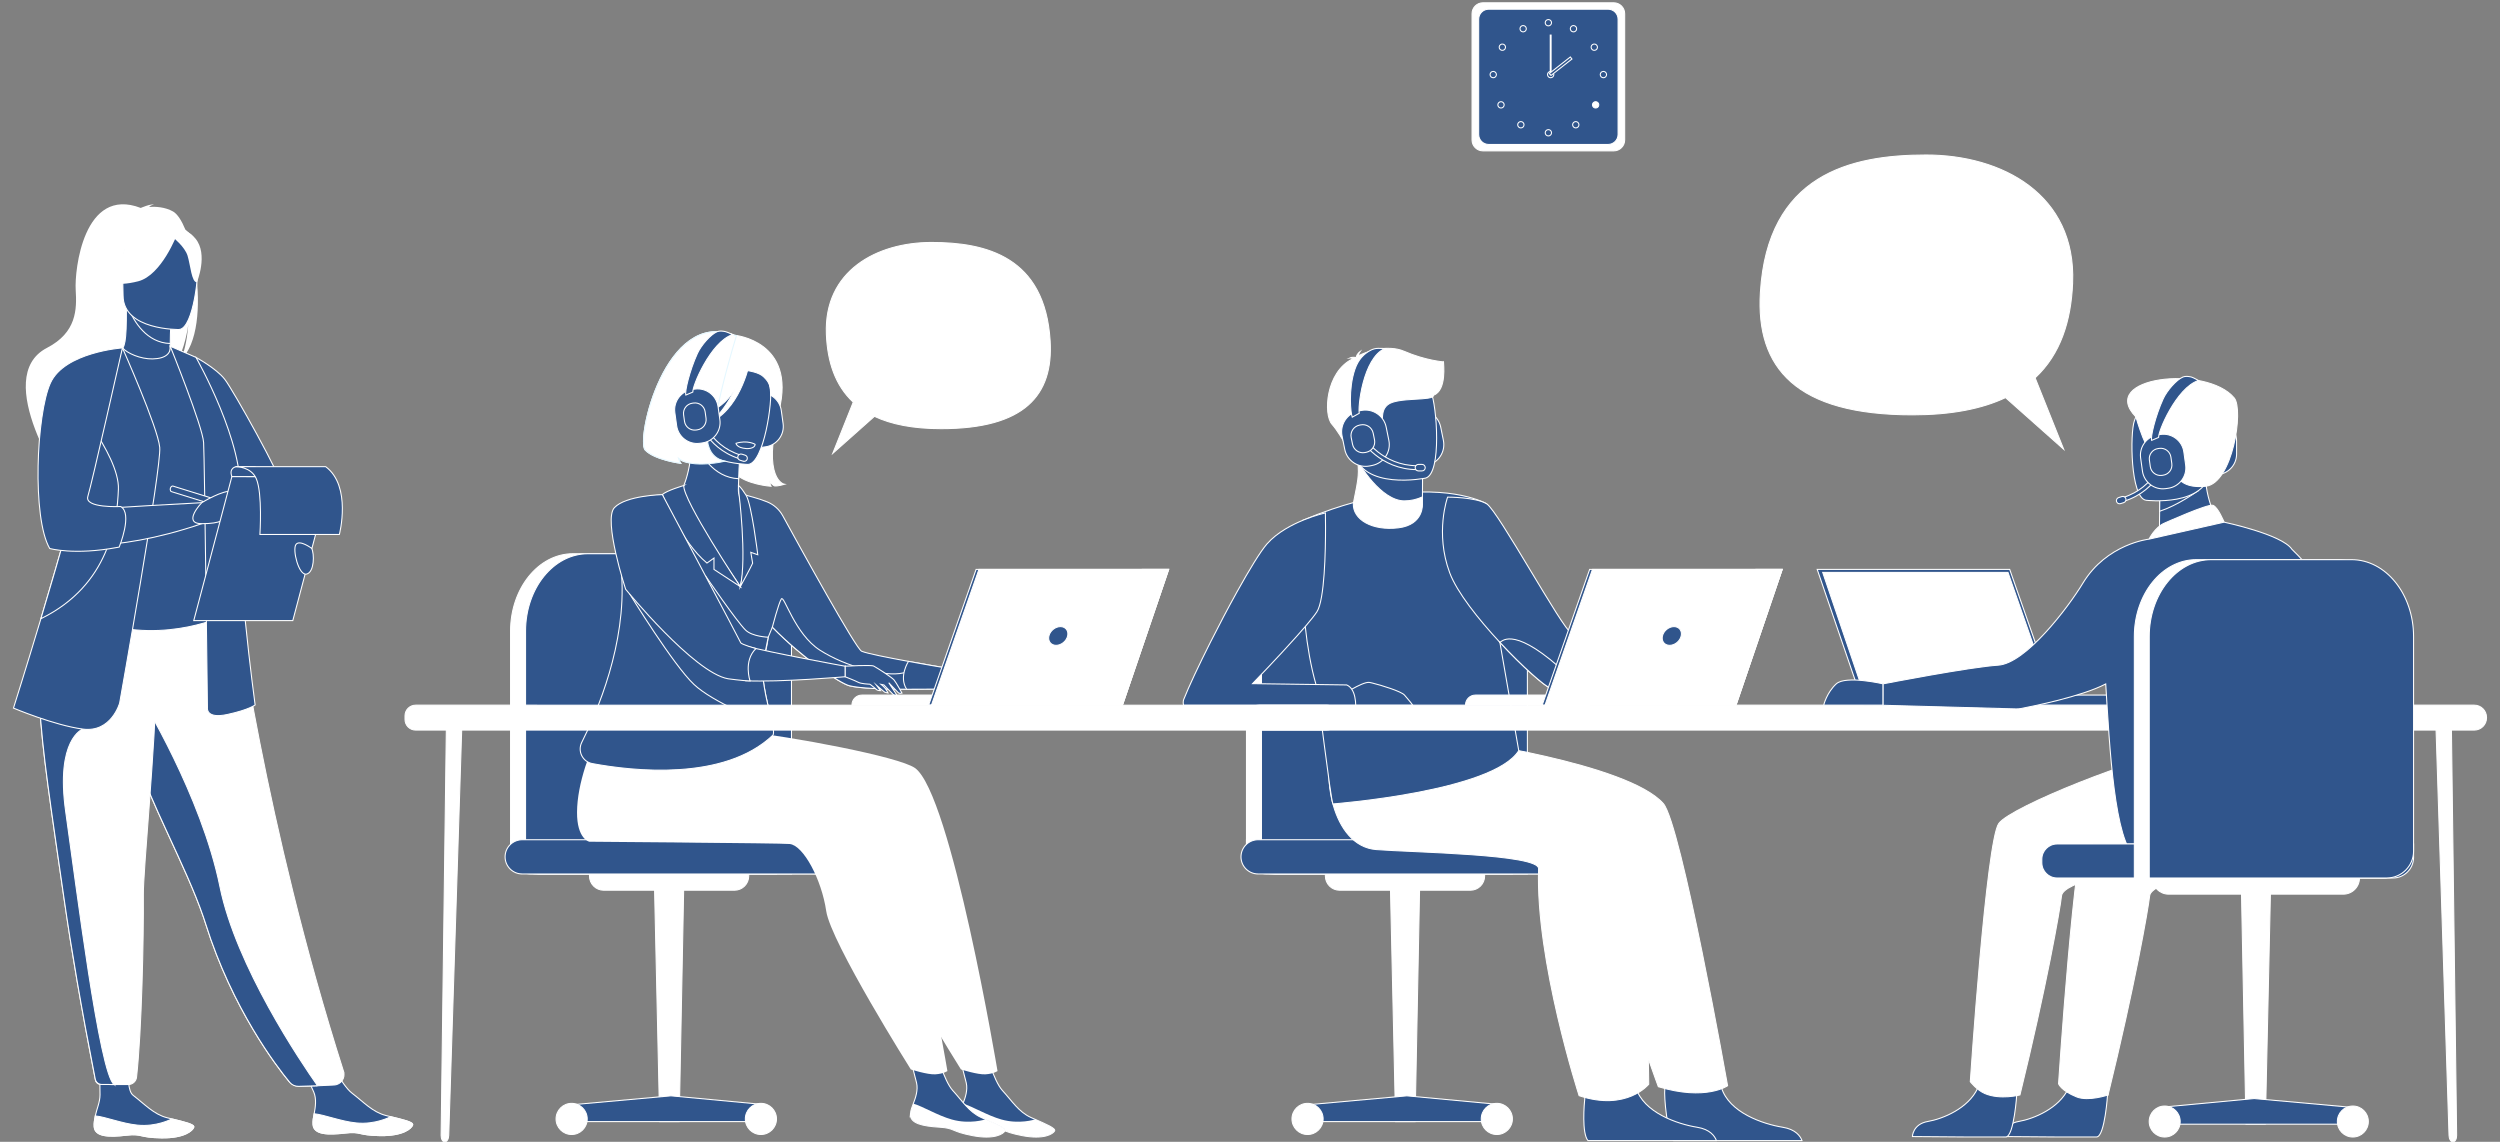 <?xml version="1.0" encoding="UTF-8"?>
<svg id="_ëîé_1" data-name="‘ëîé_1" xmlns="http://www.w3.org/2000/svg" viewBox="0 0 2364.1 1079.72">
  <rect x="0" y="0" width="2364.1" height="1079.72" fill="#808080" stroke="none"/>
  <defs>
    <style>
      .cls-1, .cls-2, .cls-3 {
        fill: #fff;
      }

      .cls-1, .cls-4 {
        stroke: #fff;
      }

      .cls-1, .cls-4, .cls-3 {
        stroke-miterlimit: 10;
      }

      .cls-4 {
        fill: #30558c;
      }

      .cls-3 {
        stroke: #e4f7ff;
      }
    </style>
  </defs>
  <g>
    <path class="cls-4" d="M1483.65,826.46h-285.32c-10.84,0-19.62-8.79-19.62-19.62v-12.76h304.94v32.38Z"/>
    <g>
      <polygon class="cls-1" points="1338.14 1060.65 1319.74 1060.65 1314.57 826.46 1342.69 826.46 1338.14 1060.65"/>
      <polygon class="cls-4" points="1418.12 1060.65 1239.14 1060.65 1239.14 1044.49 1330.36 1036.26 1418.12 1044.49 1418.12 1060.65"/>
      <path class="cls-1" d="M1221.75,1058.11c0-8.13,6.59-14.72,14.72-14.72s14.72,6.59,14.72,14.72-6.59,14.72-14.72,14.72-14.72-6.59-14.72-14.72Z"/>
      <path class="cls-1" d="M1400.74,1058.11c0-8.13,6.59-14.72,14.72-14.72s14.72,6.59,14.72,14.72-6.59,14.72-14.72,14.72-14.72-6.59-14.72-14.72Z"/>
      <path class="cls-1" d="M1390.49,841.83h-123.72c-7.42,0-13.44-6.02-13.44-13.44v-1.93h150.59v1.93c0,7.42-6.02,13.44-13.44,13.44Z"/>
    </g>
    <path class="cls-1" d="M1204.26,826.46c-14.11,0-25.55-11.44-25.55-25.55v-204.11c0-40.41,26.42-73.17,59.01-73.17h133.45c32.59,0,59.01,32.76,59.01,73.17v229.66h-225.92Z"/>
    <path class="cls-4" d="M1206.9,826.46c-7.74,0-14.01-6.27-14.01-14.01v-215.65c0-40.41,26.42-73.17,59.01-73.17h133.45c32.59,0,59.01,32.76,59.01,73.17v229.66h-237.46Z"/>
    <path class="cls-4" d="M1516.16,826.46h-326.44c-8.94,0-16.19-7.25-16.19-16.19h0c0-8.94,7.25-16.19,16.19-16.19h326.44c8.94,0,16.19,7.25,16.19,16.19h0c0,8.94-7.25,16.19-16.19,16.19Z"/>
  </g>
  <g>
    <path class="cls-1" d="M1402.36,2.64h123.68c5.7,0,10.32,4.63,10.32,10.32v119.38c0,5.7-4.63,10.32-10.32,10.32h-123.69c-5.7,0-10.32-4.63-10.32-10.32V12.96c0-5.7,4.63-10.32,10.32-10.32Z"/>
    <path class="cls-4" d="M1407.72,8.7h112.97c5.2,0,9.43,4.22,9.43,9.43v109.04c0,5.2-4.23,9.43-9.43,9.43h-112.97c-5.2,0-9.43-4.22-9.43-9.43V18.13c0-5.2,4.23-9.43,9.43-9.43Z"/>
    <g>
      <g>
        <path class="cls-4" d="M1461.21,21.48c0-1.65,1.34-2.99,2.99-2.99s2.99,1.34,2.99,2.99-1.34,2.99-2.99,2.99-2.99-1.34-2.99-2.99Z"/>
        <path class="cls-4" d="M1485.33,25.71c.8-1.44,2.62-1.96,4.07-1.16,1.44.8,1.96,2.62,1.16,4.07-.8,1.44-2.62,1.96-4.07,1.16-1.44-.8-1.96-2.62-1.16-4.07Z"/>
        <path class="cls-4" d="M1506,42.13c1.39-.9,3.24-.5,4.13.89.9,1.39.5,3.24-.89,4.13-1.39.9-3.24.5-4.13-.89-.9-1.39-.5-3.24.89-4.13Z"/>
        <path class="cls-4" d="M1516.24,67.54c1.65,0,2.99,1.34,2.99,2.99s-1.34,2.99-2.99,2.99-2.99-1.34-2.99-2.99,1.34-2.99,2.99-2.99Z"/>
        <path class="cls-1" d="M1511.01,97.04c1.17,1.17,1.17,3.06,0,4.23-1.17,1.17-3.06,1.17-4.23,0-1.17-1.17-1.17-3.06,0-4.23s3.06-1.17,4.23,0Z"/>
        <path class="cls-4" d="M1492.24,115.86c1.17,1.17,1.17,3.06,0,4.23-1.17,1.17-3.06,1.17-4.23,0-1.17-1.17-1.17-3.06,0-4.23,1.17-1.17,3.06-1.17,4.23,0Z"/>
        <path class="cls-4" d="M1461.21,125.56c0-1.65,1.34-2.99,2.99-2.99s2.99,1.34,2.99,2.99-1.34,2.99-2.99,2.99-2.99-1.34-2.99-2.99Z"/>
      </g>
      <g>
        <path class="cls-4" d="M1442.97,25.71c-.8-1.44-2.62-1.96-4.07-1.16-1.44.8-1.96,2.62-1.16,4.07.8,1.44,2.62,1.96,4.07,1.16,1.44-.8,1.96-2.62,1.16-4.07Z"/>
        <path class="cls-4" d="M1422.3,42.13c-1.39-.9-3.24-.5-4.13.89-.9,1.39-.5,3.24.89,4.13,1.39.9,3.24.5,4.13-.89.9-1.39.5-3.24-.89-4.13Z"/>
        <path class="cls-4" d="M1412.06,67.54c-1.65,0-2.99,1.34-2.99,2.99s1.34,2.99,2.99,2.99,2.99-1.34,2.99-2.99-1.34-2.99-2.99-2.99Z"/>
        <path class="cls-4" d="M1417.29,97.04c-1.17,1.17-1.17,3.06,0,4.23,1.17,1.17,3.06,1.17,4.23,0,1.17-1.17,1.17-3.06,0-4.23-1.17-1.17-3.06-1.17-4.23,0Z"/>
        <path class="cls-4" d="M1436.06,115.86c-1.17,1.17-1.17,3.06,0,4.23,1.17,1.17,3.06,1.17,4.23,0s1.17-3.06,0-4.23c-1.17-1.17-3.06-1.17-4.23,0Z"/>
      </g>
    </g>
    <g>
      <path class="cls-4" d="M1463.39,70.53c0-1.65,1.34-2.99,2.99-2.99s2.99,1.34,2.99,2.99-1.34,2.99-2.99,2.99-2.99-1.34-2.99-2.99Z"/>
      <rect class="cls-4" x="1465.97" y="33.18" width=".82" height="37.35"/>
      <rect class="cls-4" x="1463.32" y="61.48" width="25.17" height="2.45" transform="translate(276.15 924.58) rotate(-38.13)"/>
    </g>
  </g>
  <g>
    <path class="cls-4" d="M1704.06,1078.62h-121.53c-5.84-7.13-9.12-40.68-8.24-49.28.18-1.73,2.36-9.78,2.36-9.78,0,0,44.88-18.93,50.58,6.49.17.8.38,1.58.62,2.35,7.18,23.77,39.4,34.58,58,37.59,12.09,1.96,16.56,8.25,18.22,12.63Z"/>
    <path class="cls-1" d="M1372.73,699.27c4.39,0,166.38,22.65,200.08,60.53,16.84,18.92,60.87,266.92,60.87,266.92,0,0-20.47,14.53-65.47.91,0,0-59.39-160.46-56.95-205.82.67-12.54-144-17.79-169.61-23.81-25.61-6.02-57.39-20.78-43.6-45.42,13.79-24.64,74.67-53.32,74.67-53.32Z"/>
    <path class="cls-4" d="M1623.15,1078.62h-121.53c-5.84-7.13-3.69-33.45-2.81-42.05.18-1.73.31-2.74.31-2.74,0,0,41.5-33.19,47.2-7.78.17.8.38,1.58.61,2.35,7.18,23.77,39.4,34.58,58,37.59,12.09,1.96,16.56,8.25,18.22,12.63Z"/>
    <path class="cls-1" d="M1308.2,712.37c4.39,0,197.85,9.61,231.56,51.34,16.84,20.84,19.34,261.58,19.34,261.58,0,0-20.83,25.83-65.83,10.83,0,0-41.35-127.72-38.31-214.7.48-13.82-120.42-15.41-153.63-18.05-42.12-3.35-52.76-74.04-38.97-101.18,13.79-27.14,45.84,10.18,45.84,10.18Z"/>
    <g>
      <path class="cls-4" d="M1349.26,440.13l-2.43.49c-10.8,2.18-21.43-4.87-23.62-15.68l-2.56-12.68c-2.18-10.81,4.87-21.43,15.68-23.62l2.43-.49c10.81-2.18,21.43,4.87,23.62,15.68l2.56,12.68c2.18,10.81-4.87,21.43-15.68,23.62Z"/>
      <path class="cls-4" d="M1436.21,709.84c-24.26,38.74-175.73,50.41-175.73,50.41-2.55-6.19-14.07-106.05-16.03-112.94-4.93-17.23-8.12-36.23-10.15-54.83-.03-.24-.05-.48-.08-.72-3.49-32.27-3.51-63.3-3.03-81.95.27-10.79.7-17.43.72-17.76h0c.37-.17.74-.31,1.11-.46,9.17-3.85,17.96-7.16,26.38-10.03.04,0,.07-.02.07-.02,7.08-2.42,13.9-4.5,20.46-6.3,11.53-3.17,22.26-5.44,32.18-7.02,11.7-1.85,22.28-2.73,31.77-2.93.43-.02.85-.02,1.27-.03,2.5-.04,4.93-.04,7.27.02,23.66.51,39.4,5.21,47.36,8.35,1.11.44,2.06.85,2.85,1.21.11.04.21.09.31.13.9.4,1.6.74,2.08.99.06.03.13.06.19.1.24.12.46.25.68.38l12.46,130.98,17.84,102.39Z"/>
      <path class="cls-4" d="M1596.26,638.7c-17.32,8.04-120.31,14.79-130.21,11.94-5.07-1.47-26.31-20.17-47.67-43.18h-.02c-20.22-21.78-40.6-47.39-47.47-65.83-14.14-37.88-1.98-71.52-1.98-71.52,0,0,26.28-.11,36.99,6.36,10.72,6.49,71.97,119.3,80.16,122.27,8.19,2.99,105.22,8.54,116.33,13.81,0,0,11.17,18.1-6.13,26.14Z"/>
      <path class="cls-1" d="M1345.13,469.86l-.03,6.38s1.77,19.94-22.79,22.89c-24.56,2.96-43.18-7.71-42.54-23.1,2.19-11.92,4.61-20.11,4.76-29.97.06-3.66-.2-7.55-.89-11.94l47.59-1.02,14.02,2.27-.13,34.5Z"/>
      <path class="cls-4" d="M1345.26,435.36l-.13,34.5c-5.05,2.36-10.75,3.8-17.15,3.81-21.87.03-43.65-35.17-44.33-39.56l61.61,1.25Z"/>
      <path class="cls-4" d="M1348.06,452.12s-60.94,12.41-68.08-25.66c-7.14-38.07-19.82-62.1,18.79-71.63,38.6-9.53,48.91,3.57,54.38,15.7,5.47,12.13,10.57,77.39-5.09,81.59Z"/>
      <path class="cls-1" d="M1364.96,342.22s-17-1.28-37.06-9.97c-16.28-7.05-36.8.77-43.46,4.29.18-1.07.6-2.54,1.62-4.01,0,0-2.99,2.13-3.42,5.09-.31.23-.45.38-.37.44,0,0-3.39-.62-5.57.37,0,0,1.53-.22,2.07.76.06.1.14.19.25.27-25.37,12.3-27.65,52.42-19.46,61.69,9.84,11.15,21.67,36.28,21.67,36.28,0,0,4.29-5.95,2.49-15.77-1.8-9.83,6.69-9.84,17.4-14.32s1.76-16.98,11.13-24.59c9.37-7.61,43.77-3.19,43.32-9,12.76-4.67,9.41-30.23,9.41-31.54Z"/>
      <path class="cls-4" d="M1269.27,667.01c-.5-2.94.05-6.64,2.35-11.25,0,0,2.85-1.85,6.64-4,5.64-3.18,13.36-7.04,16.86-6.42.63.11,1.47.3,2.48.54,8.29,1.99,27.63,7.94,30.55,11.43,2.41,2.87,5.69,6.52,7.94,9.7h-66.81Z"/>
      <path class="cls-4" d="M1282.05,667.01h-162.84c-.44-2.09-.45-4.02.12-5.48,4.86-12.27,14.34-32.47,25.26-54.14,8.03-15.94,16.83-32.69,25.14-47.66,11.54-20.79,22.11-38.18,28.32-45.31,4.89-5.61,11.08-10.32,17.52-14.2,5.47-3.3,11.13-6,16.34-8.16h0c.37-.17.74-.31,1.11-.46,11.34-4.6,20.33-6.61,20.33-6.61,0,0,.12,5.15.13,13.06.04,22.95-.85,69.21-8.17,80.49-2.04,3.15-5.84,7.9-10.6,13.47-.14.16-.27.31-.41.47-2.57,3.02-5.42,6.26-8.42,9.6-17,19.04-38.52,41.4-41.15,44.12-.18.18-.27.28-.27.28h.31l45.66.64,14.01.19,29.04.4c2.01.86,3.57,2.29,4.76,4.05,2.81,4.11,3.67,10.09,3.8,15.25Z"/>
      <path class="cls-4" d="M1596.26,638.7c-17.32,8.04-120.31,14.79-130.21,11.94-5.07-1.47-26.31-20.17-47.67-43.18,1.05.14,10.82-16.14,55.37,22.82,0,0,11.67,5.19,43.41,2.29,31.75-2.91,72.52-3.97,79.09,6.13Z"/>
      <path class="cls-4" d="M1297.69,440.13l-2.43.49c-10.8,2.18-21.43-4.87-23.62-15.68l-2.56-12.68c-2.18-10.81,4.87-21.43,15.68-23.62l2.43-.49c10.81-2.18,21.43,4.87,23.62,15.68l2.56,12.68c2.18,10.81-4.87,21.43-15.68,23.62Z"/>
      <path class="cls-4" d="M1278.81,394.45c-1.62-2.93-4.01-26.54,2.48-45.34,3.14-9.09,8.21-14.27,14.57-17.76,2.3-1.26,4.88-1.94,7.51-1.94l6.39.11c-21.06,8.92-25.94,56.61-24.3,61.7-.05-.16-.12-.27-.16-.36l-6.49,3.59Z"/>
      <path class="cls-4" d="M1340.27,444.1c-35.39,0-52.91-27.97-53.08-28.25l3.16-1.93-1.58.97,1.58-.97c.16.27,16.66,26.48,49.92,26.48.22,0,.44,0,.67,0l.04,3.71c-.24,0-.47,0-.71,0Z"/>
      <path class="cls-4" d="M1288.15,401.67h1.23c5.51,0,9.99,4.48,9.99,9.99v6.45c0,5.51-4.47,9.99-9.99,9.99h-1.23c-5.51,0-9.99-4.47-9.99-9.99v-6.45c0-5.51,4.47-9.99,9.99-9.99Z" transform="translate(-56.63 263.37) rotate(-11.42)"/>
      <path class="cls-4" d="M1344.67,445.33h-3.34c-1.7,0-3.09-1.39-3.09-3.09h0c0-1.7,1.39-3.09,3.09-3.09h3.34c1.7,0,3.09,1.39,3.09,3.09h0c0,1.7-1.39,3.09-3.09,3.09Z"/>
    </g>
  </g>
  <g>
    <g>
      <path class="cls-4" d="M296.02,1063.38c.72,9.79,14.52,9.89,30.19,8.07,15.67-1.82,11.5,2.15,33.44,2.45,21.94.3,29.5-6.95,30.56-10.08.95-2.78-9.62-5.12-20.92-7.87-1.42-.34-2.85-.7-4.27-1.06-12.74-3.24-21.18-12.78-32.09-21.11-10.33-7.89-23.65-36.44-23.65-36.44l-29.97-1.35s12.62,25.59,17.36,36.63c2.79,6.49,1.6,14.46.39,20.58-.65,3.33-1.3,6.73-1.04,10.18Z"/>
      <path class="cls-1" d="M326.21,1071.45c15.67-1.82,11.5,2.15,33.44,2.45,21.94.3,29.5-6.95,30.56-10.08.95-2.78-9.62-5.12-20.92-7.87l-.13.21s-14.12,7.58-32.19,5.76c-14.72-1.47-29.75-7.62-39.9-8.72-.65,3.33-1.3,6.73-1.04,10.18.72,9.79,14.52,9.89,30.19,8.07Z"/>
    </g>
    <g>
      <path class="cls-4" d="M89.06,1065.41c.71,9.79,14.51,9.91,30.18,8.1,15.67-1.8,11.5,2.16,33.43,2.49,21.94.33,29.5-6.92,30.57-10.05.95-2.78-9.61-5.13-20.91-7.9-1.42-.34-2.85-.7-4.27-1.06-12.74-3.25-21.17-12.8-32.07-21.14-10.32-7.9,0-54.67,0-54.67l-32.96-3.21s1.58,39.38,1.56,57.28c0,7.06-3.26,13.86-4.48,19.98-.65,3.33-1.3,6.73-1.05,10.18Z"/>
      <path class="cls-1" d="M119.24,1073.51c15.67-1.8,11.5,2.16,33.43,2.49,21.94.33,29.5-6.92,30.57-10.05.95-2.78-9.61-5.13-20.91-7.9l-.13.21s-14.13,7.57-32.19,5.73c-14.72-1.49-29.74-7.65-39.9-8.76-.65,3.33-1.3,6.73-1.05,10.18.71,9.79,14.51,9.91,30.18,8.1Z"/>
    </g>
    <path class="cls-2" d="M185.25,257.09c5.67-23.34-2.55-34.21-9.97-39.99-3.52-8.59-7.54-14.78-11.64-17.11-7.49-4.26-16.47-4.72-22.75-4.35,1.62-1.67,4.8-2.28,4.8-2.28-3.89-.58-12.58,3.28-12.58,3.28-54.16-20.87-62.67,58.88-61.53,77.4,1.13,18.52.98,40.34-27.2,54.94-53.76,27.85,17.87,132.81,17.87,132.81-1.37-14.97,67.71-93.98,103.75-117.64,8.77-12.92,11.89-35.73,12.12-37.53-1.51,18.09-4.61,28.24-7.37,33.95,16.43-15.12,18.86-51.42,14.51-83.48Z"/>
    <path class="cls-4" d="M163.86,345.33c.18.08-17.4,9.21-30.63,5.59-12.44-3.39-20.57-19.52-20.4-19.56,5.27-1.05,6.79-8.29,6.68-39.39l2.38.47,40.04,7.93s-.91,12.6-.94,24.47c-.03,9.97.58,19.42,2.86,20.49Z"/>
    <path class="cls-4" d="M161.93,300.37s-.91,12.6-.94,24.47c-22.41-.63-34.25-21.07-39.1-32.4l40.04,7.93Z"/>
    <path class="cls-1" d="M324.85,1013.21c1.96,6.15-2.45,12.5-8.9,12.8l-15.64.73-16.55.51c-4.14.13-8.1-1.68-10.71-4.89-13.21-16.21-53.88-70.23-78.55-148.72-.69-2.2-1.43-4.43-2.2-6.68-16.29-47.5-50.06-107.13-67.86-161.1-2.83-8.6-5.38-16.69-7.66-24.35-.73-2.45-1.44-4.86-2.12-7.23-13.12-45.57-16.91-75.49-20.41-107.46l128.52,1.03s27.06,210.29,102.1,445.37Z"/>
    <path class="cls-4" d="M204.77,493.99c-.32,61.16,8.97,87.4,8.97,87.4,0,0-55.03,27.96-120.43,7.38-.77-.24-17.96-101.04-16.33-110.16,3.04-17.02,3.1-34.63,1.59-51.24-3.99-43.97-15.86-80.46-15.86-80.46,17.82-4.05,34.51-11.18,53.05-18.13,4.27,5.31,17.31,10.87,28.62,10.62,13.03-.29,17.25-5.86,16.58-11.95,13.88,7.72,24.96,15.02,24.96,15.02,11.8,20.5,35.73,40.4,37.46,71.84.43,7.73-18.61,77.98-18.62,79.69Z"/>
    <path class="cls-4" d="M94.24,500.81c-5.62,7.95-16.39,56.28-43.19,62.35,13.81-34.44,24.29-49.55,25.93-60.14,3.04-19.77,3.1-40.22,1.59-59.52,8.97-15.72,15.66-26.5,15.66-26.5.7-2.54,14.25-44.44,18.6-6.99,4.33,37.46-12.32,81.9-18.6,90.79Z"/>
    <path class="cls-4" d="M185.32,337.96s19.06,10.35,27.1,20.56c8.04,10.21,55.11,94.8,55.11,103.27s-47.77,2.93-47.77,2.93l-34.44-126.76Z"/>
    <path class="cls-4" d="M169.42,311.61s-53.02.87-53.05-32.15c-.04-33.02-6.9-55.15,26.94-57.11,33.85-1.95,40.44,10.64,43.13,21.66,2.69,11.02-3.23,66.52-17.02,67.6Z"/>
    <path class="cls-2" d="M167.46,221.54s-14.52,38.74-36.79,44.47c-22.28,5.73-31.94-.24-31.94-.24,0,0,17.09-13.57,20.63-37.27,0,0,37.15-25.4,48.1-6.96Z"/>
    <path class="cls-2" d="M163.86,224.69s10.84,8.65,13.48,17.06c2.64,8.41,3.83,25.72,8.88,25.13,0,0,10.94-26.33-1.35-41.23-13.03-15.8-21.01-.96-21.01-.96Z"/>
    <path class="cls-4" d="M160.97,327.44s30.67,75.77,31.58,91.11c.9,15.34,3.61,250.77,3.61,250.77,0,0-1.8,10.83,18.94,6.31,20.75-4.51,26.16-9.02,26.16-9.02,0,0-19.85-145.23-14.43-195.75,5.41-50.52-41.5-132.9-41.5-132.9l-24.36-10.53Z"/>
    <path class="cls-4" d="M300.31,1026.74l-17.97.55c-3.21.1-6.29-1.28-8.33-3.76-12.08-14.63-54.21-69.39-79.51-149.89-.69-2.2-1.43-4.43-2.2-6.68-16.29-47.5-50.06-107.13-67.86-161.1-2.83-8.6-5.38-16.69-7.66-24.35-.73-2.45-1.44-4.86-2.12-7.23l18.93-14.36s56.82,92.01,74.41,178.6c15.28,75.21,76.48,165.72,92.32,188.23Z"/>
    <path class="cls-1" d="M135.55,846.58c.31,39.83-1.58,128.62-6.43,172.03-.44,3.97-3.8,6.97-7.8,6.97h-13.41c-5.65,0-9.88-.04-12.69-.08-2.43-.04-4.51-1.78-4.98-4.17-13.33-67.86-22.88-124.23-29.87-172.95-5.85-40.77-11.04-75.73-15.04-105.82-4.02-30.28-6.82-55.64-7.82-77.06-.15-3.37-.27-6.66-.33-9.84-.06-3.2-.08-6.31-.05-9.34l111.04-10.83c-1.4,73.78-12.81,186.61-12.63,211.08Z"/>
    <path class="cls-4" d="M107.92,1025.57c-5.08,0-9.01-.03-11.79-.07-2.95-.04-5.48-2.15-6.05-5.05-13.24-67.47-22.74-123.57-29.69-172.07-5.85-40.77-11.04-75.73-15.04-105.82-4.02-30.28-6.82-55.64-7.82-77.06l40.75,23.97s-26.01,9.17-16.08,78.63c9.92,69.46,31.92,247.64,45.73,257.48Z"/>
    <path class="cls-4" d="M113.16,664.81s-7.82,28.26-34.88,24.65c-27.06-3.61-65.54-19.85-65.54-19.85,0,0,11.56-36.54,25.94-84.55,17.41-58.12,38.96-133.05,49.12-180.31,2.85-13.24,4.8-24.3,5.52-32.22l22.45-43.56s33.48,75.13,35.28,94.08c1.8,18.94-37.89,241.75-37.89,241.75Z"/>
    <path class="cls-4" d="M111.96,462.75c-1.21,30.67-8.43,90.21-72.77,122.08-.17.08-.34.17-.51.24,17.41-58.12,38.96-133.05,49.12-180.31,11.82,17.66,24.83,41.1,24.17,57.99Z"/>
    <path class="cls-4" d="M86.14,420.24l29.63-91.25c-.08.04-37.43,11.11-56.21,20.6,0,0-11.74,15.14-19.01,50.06,0,0-7.68,83.85,9.46,114.52,0,0,54.12,10.82,140.72-18.94v-19.85s-94.72,4.96-114.11,7.22l9.51-62.36Z"/>
    <path class="cls-4" d="M115.77,328.98s-54.93,3.87-68.16,33.34c-13.23,29.47-17.44,127.49-.6,156.36,0,0,23.18,6.6,64.18-1.06.5-.09,1.01-.19,1.52-.29,0,0,13.08-32.02,1.35-38.34,0,0-34.58,1.8-30.97-9.62,3.61-11.43,32.68-140.38,32.68-140.38Z"/>
    <g>
      <path class="cls-4" d="M253.49,487.64l-1.62,5.2-90.13-28.04s-1.2-1.37-.61-3.19c.66-2.01,2.23-2.01,2.23-2.01l90.13,28.04Z"/>
      <polygon class="cls-4" points="260.01 492.55 253.49 487.64 251.87 492.84 260.01 492.55"/>
    </g>
    <path class="cls-4" d="M190.74,475.38s20.45-12.59,29.03-10.66c8.58,1.94,30.44,17.77,19.92,21.2-10.52,3.43-19.03-.17-23.07,2.32-4.04,2.49-7.03,7.04-25.88,6.98-18.85-.06,0-19.85,0-19.85Z"/>
    <g>
      <polygon class="cls-4" points="183.23 586.84 276.88 586.88 312.93 450.7 219.27 450.66 183.23 586.84"/>
      <path class="cls-4" d="M223.33,441.28s-7.17,1.17-4.05,9.39h31.98l-10.23-9.39h-17.7Z"/>
      <path class="cls-4" d="M223.33,441.28s14.12,0,19.02,11.38c5.99,13.9,3.43,52.75,3.43,52.75h75.14s11.86-45.65-12.94-64.12h-84.66Z"/>
    </g>
    <path class="cls-4" d="M294.66,518.5s-11.31-8.47-14.81-3.59c-3.5,4.89,2.69,29.81,10.09,27.97,7.4-1.84,7.49-19.32,4.72-24.39Z"/>
  </g>
  <path class="cls-1" d="M781.45,315.96c-2.42-60.03,47.89-86.69,99.33-86.69s107.43,13.33,112.28,93.15c3.12,51.35-24.25,82.95-103.08,82.95-26.58,0-47.24-4.19-63.07-11.67l-39.4,35.01,19.36-48.39c-17.15-15.95-24.38-38.44-25.43-64.35Z"/>
  <path class="cls-1" d="M1959.97,267.54c3.38-83.76-66.82-120.97-138.61-120.97s-149.9,18.6-156.67,129.98c-4.35,71.65,33.84,115.74,143.83,115.74,37.09,0,65.92-5.85,88-16.29l54.98,48.85-27.02-67.53c23.93-22.25,34.02-53.64,35.48-89.79Z"/>
  <g>
    <g>
      <path class="cls-4" d="M787.75,826.46h-285.32c-10.84,0-19.62-8.79-19.62-19.62v-12.76h304.94v32.38Z"/>
      <g>
        <polygon class="cls-1" points="642.24 1060.65 623.83 1060.65 618.67 826.46 646.78 826.46 642.24 1060.65"/>
        <polygon class="cls-4" points="722.22 1060.65 543.23 1060.65 543.23 1044.49 634.46 1036.26 722.22 1044.49 722.22 1060.65"/>
        <path class="cls-1" d="M525.84,1058.11c0-8.13,6.59-14.72,14.72-14.72s14.72,6.59,14.72,14.72-6.59,14.72-14.72,14.72-14.72-6.59-14.72-14.72Z"/>
        <path class="cls-1" d="M704.83,1058.11c0-8.13,6.59-14.72,14.72-14.72s14.72,6.59,14.72,14.72-6.59,14.72-14.72,14.72-14.72-6.59-14.72-14.72Z"/>
        <path class="cls-1" d="M694.59,841.83h-123.72c-7.42,0-13.44-6.02-13.44-13.44v-1.93h150.59v1.93c0,7.42-6.02,13.44-13.44,13.44Z"/>
      </g>
      <path class="cls-1" d="M508.36,826.46c-14.11,0-25.55-11.44-25.55-25.55v-204.11c0-40.41,26.42-73.17,59.01-73.17h133.45c32.59,0,59.01,32.76,59.01,73.17v229.66h-225.92Z"/>
      <path class="cls-4" d="M511,826.46c-7.74,0-14.01-6.27-14.01-14.01v-215.65c0-40.41,26.42-73.17,59.01-73.17h133.45c32.59,0,59.01,32.76,59.01,73.17v229.66h-237.46Z"/>
      <path class="cls-4" d="M820.26,826.46h-326.44c-8.94,0-16.19-7.25-16.19-16.19h0c0-8.94,7.25-16.19,16.19-16.19h326.44c8.94,0,16.19,7.25,16.19,16.19h0c0,8.94-7.25,16.19-16.19,16.19Z"/>
    </g>
    <g>
      <path class="cls-4" d="M907.93,1053.14c-.97,9.41,12.12,11.84,27.3,12.76,15.18.92,10.56,3.98,31.33,7.97,20.77,3.99,29.17-1.61,30.71-4.41,1.37-2.48-8.27-6.49-18.53-11.01-1.29-.56-2.59-1.15-3.88-1.73-11.55-5.23-17.95-15.71-26.9-25.45-8.47-9.23-16.3-38.58-16.3-38.58l-28.22-6.34s7.66,26.42,10.29,37.7c1.55,6.63-.92,14-3.11,19.61-1.18,3.05-2.37,6.17-2.7,9.49Z"/>
      <path class="cls-2" d="M935.22,1065.89c15.18.92,10.56,3.98,31.33,7.97,20.77,3.99,29.17-1.61,30.71-4.41,1.37-2.48-8.27-6.49-18.53-11.01l-.16.17s-14.69,4.81-31.53.04c-13.73-3.89-26.95-12.26-36.41-15.02-1.18,3.05-2.37,6.17-2.7,9.49-.97,9.41,12.12,11.84,27.3,12.76Z"/>
      <path class="cls-2" d="M865.18,726.23c-15.18-10.66-115.62-29.67-166.87-35.16l-56.65-49.18s-48.22,71.42-48.6,126.06c-.18,25.48,11.56,28.01,11.56,28.01,0,0,181.6,1.35,189.56,2.17,13.03,1.34,30.22,33.8,34.51,63.37,4.3,29.57,80.02,149.81,80.02,149.81,0,0,15.79,5.06,23.1,4.63,7.85-.46,11.49-3.09,11.49-3.09,0,0-43.88-262.58-78.12-286.62Z"/>
      <path class="cls-4" d="M860.95,1053.14c-.97,9.41,12.12,11.84,27.3,12.76,15.18.92,10.56,3.98,31.33,7.97,20.77,3.99,29.17-1.61,30.71-4.41,1.37-2.48-8.27-6.49-18.53-11.01-1.29-.56-2.59-1.15-3.88-1.73-11.55-5.23-17.95-15.71-26.9-25.45-8.47-9.23-16.3-38.58-16.3-38.58l-28.22-6.34s7.66,26.42,10.29,37.7c1.55,6.63-.92,14-3.11,19.61-1.18,3.05-2.37,6.17-2.7,9.49Z"/>
      <path class="cls-2" d="M888.25,1065.89c15.18.92,10.56,3.98,31.33,7.97,20.77,3.99,29.17-1.61,30.71-4.41,1.37-2.48-8.27-6.49-18.53-11.01l-.16.17s-14.69,4.81-31.53.04c-13.73-3.89-26.95-12.26-36.41-15.02-1.18,3.05-2.37,6.17-2.7,9.49-.97,9.41,12.12,11.84,27.3,12.76Z"/>
      <path class="cls-2" d="M817.79,726.23c-13.19-9.26-52.86-16.44-96.65-21.77-12.11-1.47-22.05-10.28-25.01-22.11h0l-101.86-40.46s-48.22,71.42-48.6,126.06c-.18,25.48,11.56,28.01,11.56,28.01,0,0,181.6,1.35,189.56,2.17,13.03,1.34,30.22,33.8,34.51,63.37,4.3,29.57,80.02,149.81,80.02,149.81,0,0,15.79,5.06,23.1,4.63,7.85-.46,11.49-3.09,11.49-3.09,0,0-43.88-262.58-78.12-286.62Z"/>
      <path class="cls-1" d="M681.58,389.95s-29.69,15.18-8.06,47.79c0,0-25.51,2.95-31.93-4.39,0,0,.97,3.21,2.1,4.77,0,0-24.72-3.24-33.57-12.61-8.86-9.37,18.76-133.97,84.59-108.47,0,0,58.53,5.34,41.92,71.31-16.61,65.97,5.21,69.64,5.21,69.64,0,0-6.57,1.97-9.5,1.48,0,0-4.01-2.35-4.46-4.86,0,0,.22,3.86,1.12,5.23,0,0-23.93-1.72-34.2-12.59-10.27-10.87-18.9-44.08-13.22-57.31Z"/>
      <path class="cls-4" d="M723.96,422.54l-2.38.33c-10.59,1.47-20.45-5.99-21.92-16.58l-1.72-12.43c-1.47-10.59,5.99-20.45,16.58-21.92l2.38-.33c10.59-1.47,20.45,5.99,21.92,16.58l1.72,12.43c1.47,10.59-5.99,20.45-16.58,21.92Z"/>
      <path class="cls-4" d="M730.74,522.16c-8.86,6.84-14.47,31.53-28.75,35.61-53.55,15.29-82.3-48.31-91.7-79.35,7.17-4.61,14.08-5.89,18.07-6.58,3.89-.66,8-1.18,11.4-1.52,5.85-4.97,13.94-24.51,14.43-54.23l2.58.55,43.31,9.51s-1.26,13.68-1.57,26.56c-.23,10.08-.56,12.49.22,13.69,3.37.55,7.34,9.17,7.34,9.17,0,0,0,.01.02.04.62.91,14.05,20.66,24.64,46.56Z"/>
      <path class="cls-4" d="M700.09,426.16s-1.27,13.67-1.57,26.56c-24.32-1.19-36.72-23.65-41.74-36.07l43.31,9.51Z"/>
      <g>
        <path class="cls-4" d="M920.35,650.75s-25.46.94-53.12,1.03c-3.27.02-6.58.02-9.87,0-22.53-.1-44.66-.88-54.08-3.31-9.2-2.37-44.59-26.36-72.92-55.42h-.01c-2.19,5.21-3.85,9.22-3.89,9.54-.84,6.53-2.23,13.06-3.91,19.33-.12.43-.23.87-.32,1.31-.08.34-.14.7-.21,1.05-.06.33-.13.68-.17,1.02-3.04,18.65,6.23,46.93,8.92,61.3.86,4.56,1.05,7.72-.01,8.73-46.13,43.74-132.66,33.81-170.65,26.75-9.2-1.71-14.17-11.77-9.95-20.14,14.65-28.97,42.13-92.97,37.69-158.2-.15-2.23,20.61-73.44,20.61-73.44,0,0,16.14-2.82,34.79-4.32,1.76,1.6,5.39,48.45,28.71,51.16,3.8.44,28.14,37.61,28.14,37.61l7.37-37.98-8.72-50.39c11.19,3.28,17.33,4.46,26.64,8.17,6.33,2.54,11.58,7.21,14.85,13.19,16.3,29.79,69.2,125.85,74.59,128.09,5.05,2.1,24.11,5.9,44.27,9.58h.01c26.98,4.94,55.94,9.61,55.94,9.61l5.31,15.7Z"/>
        <path class="cls-4" d="M713.51,666.67l-8.48.03s.02-.03.03-.03h8.45Z"/>
      </g>
      <path class="cls-4" d="M707.31,439.18s-57.58-1.13-56.33-36.98c1.25-35.85-5.33-60.14,31.49-60.93,36.82-.8,43.48,13.13,45.97,25.2,2.49,12.07-6.12,72.08-21.13,72.71Z"/>
      <path class="cls-4" d="M867.23,651.78c-3.27.02-6.58.02-9.88,0-22.52-.09-44.66-.88-54.07-3.31-9.2-2.37-44.6-26.36-72.92-55.42,0,0,0-.02,0-.02,0,0,5.97-22.87,8.55-26.7,2.57-3.84,12.74,33.38,36.48,48.52,23.74,15.14,60.9,25.75,78.94,21.46,12.15-2.89,13.4,8.03,12.92,15.48Z"/>
      <path class="cls-4" d="M696,419.23s.37,4.29,9.81,4.97c0,0,7.93.57,8.26-4.04,0,0-7.22-4.33-18.07-.93Z"/>
      <path class="cls-4" d="M699.11,433.72c-32.72-10.34-40.74-41.31-40.82-41.62l3.49-.87-1.75.43,1.74-.43c.07.29,7.67,29.35,38.42,39.06.21.07.41.13.62.19l-1.05,3.44c-.22-.07-.44-.13-.66-.2Z"/>
      <path class="cls-4" d="M702.82,436.15l-3.09-.97c-1.57-.5-2.45-2.19-1.95-3.76h0c.5-1.57,2.19-2.45,3.76-1.96l3.09.98c1.57.5,2.45,2.19,1.95,3.76h0c-.5,1.57-2.19,2.45-3.76,1.95Z"/>
      <path class="cls-1" d="M710.58,336.51s-14.74,43.67-36.86,51.08c-22.11,7.41-29.45-1.36-29.45-1.36,0,0,16.3-14.97,18.17-39.19,0,0,35.73-28.38,48.14-10.53Z"/>
      <path class="cls-1" d="M683.04,349.36s30.02-1.68,39,6.86c6.47,6.17,6.32,9.38,6.82,17.6,0,0,13.13-20.25-.38-34.43-14.33-15.03-45.44,9.96-45.44,9.96Z"/>
      <path class="cls-1" d="M709.3,341.13s-7.52,41.78-35,56.96c0,0,26.62-27.25,27.09-54.51.47-27.26,7.91-2.45,7.91-2.45Z"/>
      <path class="cls-3" d="M610.12,425.52c8.85,9.37,33.57,12.61,33.57,12.61-1.13-1.56-2.09-4.78-2.09-4.78,12.7,10.3,43.9,2.82,43.9,2.82-24.88-5.5-16.83-41.41-8.36-42.94,4.93-27.08,14.71-60.8,19.3-75.95-1.1-.18-1.73-.24-1.73-.24-65.82-25.5-93.44,99.11-84.58,108.47Z"/>
      <g>
        <path class="cls-4" d="M664.17,418.86l-2.38.33c-10.59,1.47-20.45-5.99-21.92-16.58l-1.72-12.43c-1.47-10.59,5.99-20.45,16.58-21.92l2.38-.33c10.59-1.47,20.45,5.99,21.92,16.58l1.72,12.43c1.47,10.59-5.99,20.45-16.58,21.92Z"/>
        <path class="cls-4" d="M648.62,373.53c-1.41-2.65,3.54-23.23,10.83-39.2,3.52-7.72,12.41-18.04,18.76-20.71,2.29-.96,5.34-.57,7.82,0,1.8.41,6.86,2.77,6.86,2.77-20.85,6.5-38.98,50.2-37.66,54.73-.04-.14-.1-.24-.14-.32l-6.47,2.74Z"/>
        <path class="cls-4" d="M656.44,381.09h1.2c5.34,0,9.68,4.34,9.68,9.68v6.25c0,5.34-4.34,9.68-9.68,9.68h-1.2c-5.34,0-9.68-4.34-9.68-9.68v-6.25c0-5.34,4.34-9.68,9.68-9.68Z" transform="translate(-47.95 94.16) rotate(-7.91)"/>
      </g>
      <path class="cls-4" d="M799.11,629.99s24.69-1.42,27.09-.13c3.9,2.1,17.16,10.64,19.24,13.12s7.52,12.44,7.52,12.44c0,0-2.36.65-3.42-.3-1.06-.96-9.12-9.52-9.12-9.52l8.28,12.57s-2.86-.13-4-1.38c-1.13-1.25-8.87-9.11-8.87-9.11l-2.64-.52s2.68,2.15,4.14,4.1c1.46,1.95,2.42,4.04,2.42,4.04,0,0-2.36-.4-3.09-.75-.73-.35-7.67-6.42-7.67-6.42l3.68,5.02s-2.48-.12-3.29-.67c-.81-.55-6.22-5.53-7.17-5.52-.96.01-7.85-.28-10.81-1.85-2.96-1.57-12.26-5.17-12.26-5.17l-.02-9.97Z"/>
      <path class="cls-4" d="M646.64,459.12s-16.51,4.81-20.28,8.61c0,0,17.26,44.13,42.15,64.73l6.65-4.72v10.73l24.92,16.31s-54.72-82.3-53.45-95.65Z"/>
      <path class="cls-4" d="M730.76,686.61c-13.06-5.06-56.87-22.8-74.48-39.35-19.68-18.53-60.51-85.13-60.51-85.13l71.44-17.45s29.43,42.96,37.81,51.14c6.43,6.29,21.43,6.76,21.43,6.76l-3.91,19.33c-.12.43-.23.87-.32,1.31-.08.34-.14.7-.21,1.05-.06.33-.12.68-.17,1.02-3.04,18.65,6.23,46.93,8.92,61.3Z"/>
      <path class="cls-4" d="M698.74,466.4s7.6,60.05,1.35,88.37c0,0,10.2-18.74,11.63-22.17l-1.72-10.3,6.58,2.29s-5.8-47.87-11.06-56.27c-5.25-8.39-7.19-9.21-7.19-9.21l.4,7.28Z"/>
      <path class="cls-4" d="M920.35,650.75s-31.86,1.18-63,1.03c-7.72-11.98,1.73-26.34,1.73-26.34h.02c26.98,4.93,55.93,9.6,55.93,9.6l5.31,15.71Z"/>
      <path class="cls-1" d="M923.37,666.7h-117.74c0-5.18,4.2-9.39,9.39-9.39h108.36v9.39Z"/>
      <polygon class="cls-4" points="1105.07 538.46 1061.41 666.7 878.19 666.7 923.03 538.46 1105.07 538.46"/>
      <polygon class="cls-1" points="1105.07 538.46 1061.81 665.51 1061.41 666.7 880.86 666.7 925.71 538.46 1105.07 538.46"/>
      <path class="cls-4" d="M1009.61,601.4c-1.13,4.9-6.02,8.87-10.92,8.87s-7.95-3.97-6.82-8.87c1.13-4.9,6.02-8.87,10.92-8.87s7.95,3.97,6.82,8.87Z"/>
      <polygon class="cls-1" points="1105.07 538.46 1061.81 665.51 978.86 665.51 1080 538.46 1105.07 538.46"/>
      <path class="cls-4" d="M799.14,639.96s-60.61,5.3-94.11,3.8v-32.92c21.95,6.06,94.09,19.14,94.09,19.14l.03,9.97Z"/>
      <path class="cls-4" d="M626.36,467.72s-34.66.79-45.39,12.38c-10.73,11.59,10.64,77.08,10.64,77.08,0,0,64.61,79.13,96.93,84.71,0,0,14.13,1.93,20.72,2.04,0,0-6.46-18.82,5.56-30.63,0,0-13.84-3.87-14.41-5.59s-74.05-139.97-74.05-139.97Z"/>
    </g>
  </g>
  <g>
    <g>
      <path class="cls-1" d="M420.76,1079.72h-.31c-1.86,0-3.35-2.74-3.31-6.08l5.01-390.43,14.77-3.09-12.59,393.55c-.11,3.4-1.67,6.05-3.57,6.05Z"/>
      <path class="cls-1" d="M393.04,666.84h861.39c5.55,0,10.05,4.5,10.05,10.05v3.46c0,5.55-4.5,10.05-10.05,10.05H393.04c-5.55,0-10.05-4.5-10.05-10.05v-3.46c0-5.55,4.5-10.05,10.05-10.05Z" transform="translate(1647.48 1357.23) rotate(180)"/>
    </g>
    <path class="cls-1" d="M2319.47,1079.72h.31c1.86,0,3.35-2.74,3.31-6.08l-5.01-390.43-14.77-3.09,12.59,393.55c.11,3.4,1.67,6.05,3.57,6.05Z"/>
    <path class="cls-1" d="M1190.63,666.84h1149.15c6.4,0,11.59,5.19,11.59,11.59v.38c0,6.4-5.19,11.59-11.59,11.59h-1149.15c-6.4,0-11.59-5.19-11.59-11.59v-.38c0-6.4,5.19-11.59,11.59-11.59Z" transform="translate(3530.4 1357.23) rotate(180)"/>
  </g>
  <g>
    <path class="cls-1" d="M1503.57,666.7h-117.74c0-5.18,4.2-9.39,9.39-9.39h108.36v9.39Z"/>
    <polygon class="cls-4" points="1685.26 538.46 1641.6 666.7 1458.38 666.7 1503.23 538.46 1685.26 538.46"/>
    <polygon class="cls-1" points="1685.26 538.46 1642 665.51 1641.6 666.7 1461.06 666.7 1505.91 538.46 1685.26 538.46"/>
    <path class="cls-4" d="M1589.8,601.4c-1.13,4.9-6.02,8.87-10.92,8.87s-7.96-3.97-6.82-8.87c1.13-4.9,6.02-8.87,10.92-8.87s7.96,3.97,6.82,8.87Z"/>
    <polygon class="cls-1" points="1685.26 538.46 1642 665.51 1559.05 665.51 1660.2 538.46 1685.26 538.46"/>
  </g>
  <g>
    <polygon class="cls-4" points="1718.42 538.46 1762.37 666.84 1945.31 666.7 1900.46 538.46 1718.42 538.46"/>
    <polygon class="cls-1" points="1723.63 541.28 1765.89 665.54 1766.28 666.7 1942.63 666.7 1898.82 541.28 1723.63 541.28"/>
    <path class="cls-4" d="M1762.37,666.84l255.49-.14h0c0-5.18-4.2-9.39-9.39-9.39h-248.73l2.62,9.52Z"/>
  </g>
  <g>
    <path class="cls-4" d="M2093.17,397.48h2.4c10.73,0,19.43,8.71,19.43,19.43v12.55c0,10.72-8.71,19.43-19.43,19.43h-2.4c-10.72,0-19.43-8.71-19.43-19.43v-12.55c0-10.73,8.71-19.43,19.43-19.43Z"/>
    <g>
      <g>
        <path class="cls-4" d="M1993.07,1034.43s-2.58,40.17-10.35,40.73c-1.03.07-39.42,0-39.42,0l-49-.39s.35-11.81,14.68-14.27c14.33-2.47,38.33-12.48,47.04-31.39,9.17-19.9,37.06,5.34,37.06,5.34Z"/>
        <path class="cls-1" d="M2133.34,704.02c1.87,1.58,51.78,55.65,47.71,97.19-1.2,12.2-11.71,21.37-23.96,21.37h-60.79s-62.03,11.09-63.51,24.49c-1.48,13.41-14.17,85.67-39.33,188.36,0,0-18.54,6.38-29.78,1.82-14.87-6.03-17.03-12.42-17.03-12.42,0,0,14.99-229.95,26.83-246.13,11.84-16.18,133.79-64.29,173.28-69.08,39.49-4.79-13.4-5.6-13.4-5.6Z"/>
        <path class="cls-4" d="M1780.77,646.67s-35.27-8.2-44.3,0c-9.02,8.2-11.9,20.1-11.9,20.1h56.19v-20.1Z"/>
        <path class="cls-4" d="M1907.19,1034.43s-2.58,40.17-10.35,40.73c-1.03.07-39.42,0-39.42,0l-49-.39s.35-11.81,14.68-14.27c14.33-2.47,38.33-12.48,47.04-31.39,9.17-19.9,37.06,5.34,37.06,5.34Z"/>
        <path class="cls-1" d="M2179.45,704.02c1.42,1.19,12.22,30.26,19.43,63.27,6.21,28.41-15.4,55.29-44.48,55.29h-141.43s-62.03,11.09-63.51,24.49c-1.48,13.41-14.17,85.67-39.33,188.36,0,0-18.6,4.88-33.13-1.33-7.72-3.3-13.82-11.22-13.82-11.22,0,0,15.13-228,26.97-244.18,11.84-16.18,133.79-64.29,173.28-69.08,39.49-4.79,116.01-5.6,116.01-5.6Z"/>
        <path class="cls-4" d="M2101.06,498.45l-21.87,21h-37.27c-.04-2.99.08-15.48.21-26.81.01-.66.02-1.33.03-1.99.03-2.51.06-4.94.09-7.15.07-6.24.14-10.76.14-10.76l9.58-6.55,21.28-14.57,11.51-7.87c0,.19.95,10.49,1.1,11.98,2.55,26.65,15.2,42.71,15.2,42.71Z"/>
        <path class="cls-1" d="M2046.88,494.66c.71-.3,41.03-18.39,45.75-16.83,4.72,1.56,10.59,15.96,10.59,15.96l-71,16.05s5.59-11.36,14.66-15.18Z"/>
        <path class="cls-4" d="M2221.28,615.49c-7.68-47.37-40.12-82.83-54-96.12-9.32-14.02-64.06-25.59-64.06-25.59,0,0-45.35,10.25-71,16.05,0,0-40.02,4.34-62.58,41.67-13.96,23.08-53.93,75.88-80.18,77.52-26.25,1.64-108.69,17.64-108.69,17.64v20.28l125.69,3.45c1.54.04,3.06-.08,4.57-.36,10.82-2.04,57.18-11.25,80.23-23.25,3.68,59.37,8.03,150.03,28.77,164.43,21.93,15.23,176.17,17.26,192.5-5.95,8.36-11.88-1.89-82.21-14.7-150.03,15.92-7.57,26.67-19.88,23.45-39.74Z"/>
        <path class="cls-4" d="M2078.8,464.03l-1.9,1.18s-17.54,12.63-34.65,18.29c.07-6.24.14-10.76.14-10.76l9.58-6.55,26.83-2.16Z"/>
        <path class="cls-4" d="M2029.33,473.07s57.34,6.78,61.01-28.99c3.68-35.77,13.55-58.99-22.9-64.83-36.45-5.84-44.98,7.07-49.11,18.72-4.13,11.64-3.82,72.42,11,75.11Z"/>
        <path class="cls-1" d="M2019.85,394.3s10.82,38.81,18.66,35.57c7.84-3.24,15-5.89,16.03,6.23,1.03,12.12,5.58,26.32,31.12,23.73,25.54-2.59,36.27-72.55,27.07-83.54-26.55-31.7-129.76-19.83-92.88,18.01Z"/>
      </g>
      <g>
        <path class="cls-4" d="M1979.24,830.27h283.63c10.77,0,19.5-8.73,19.5-19.5v-12.68h-303.13v32.19Z"/>
        <path class="cls-4" d="M1945.25,798.09h214.58c7.96,0,14.42,6.46,14.42,14.42v3.34c0,7.96-6.46,14.42-14.42,14.42h-214.58c-7.96,0-14.42-6.46-14.42-14.42v-3.34c0-7.96,6.46-14.42,14.42-14.42Z"/>
        <g>
          <polygon class="cls-1" points="2123.89 1063.08 2142.18 1063.08 2147.32 830.27 2119.37 830.27 2123.89 1063.08"/>
          <polygon class="cls-4" points="2044.38 1063.08 2222.31 1063.08 2222.31 1047.01 2131.62 1038.83 2044.38 1047.01 2044.38 1063.08"/>
          <path class="cls-1" d="M2239.59,1060.56c0-8.08-6.55-14.64-14.64-14.64s-14.64,6.55-14.64,14.64,6.55,14.64,14.64,14.64,14.64-6.55,14.64-14.64Z"/>
          <path class="cls-1" d="M2061.66,1060.56c0-8.08-6.55-14.64-14.64-14.64s-14.64,6.55-14.64,14.64,6.55,14.64,14.64,14.64,14.64-6.55,14.64-14.64Z"/>
          <path class="cls-1" d="M2050.76,845.55h165.17c8.43,0,15.27-6.84,15.27-15.27h-195.72c0,8.44,6.84,15.27,15.27,15.27Z"/>
        </g>
        <path class="cls-1" d="M2254.35,830.27c7.69,0,13.93-6.24,13.93-13.93v-214.37c0-40.17-26.26-72.74-58.66-72.74h-132.65c-32.4,0-58.66,32.57-58.66,72.74v228.3h236.05Z"/>
        <path class="cls-4" d="M2256.97,830.27c14.03,0,25.4-11.37,25.4-25.4v-202.9c0-40.17-26.26-72.74-58.66-72.74h-132.65c-32.4,0-58.66,32.57-58.66,72.74v228.3h224.58Z"/>
      </g>
    </g>
    <g>
      <path class="cls-4" d="M2008.95,473.84c32.72-10.34,40.74-41.31,40.82-41.62l-3.49-.86,1.74.43-1.74-.43c-.07.29-7.67,29.35-38.42,39.06-.21.06-.41.13-.62.19l1.05,3.44c.22-.07.44-.13.66-.2Z"/>
      <path class="cls-4" d="M2005.25,476.26l3.08-.97c1.57-.5,2.45-2.19,1.96-3.76h0c-.5-1.57-2.19-2.45-3.76-1.95l-3.09.97c-1.57.5-2.45,2.19-1.95,3.76h0c.5,1.57,2.19,2.45,3.76,1.95Z"/>
    </g>
    <g>
      <path class="cls-4" d="M2050.28,461.74l-2.38.33c-10.59,1.47-20.45-5.99-21.92-16.58l-1.72-12.43c-1.47-10.59,5.99-20.45,16.58-21.92l2.38-.33c10.59-1.47,20.45,5.99,21.92,16.58l1.72,12.43c1.47,10.59-5.99,20.45-16.58,21.92Z"/>
      <path class="cls-4" d="M2034.73,416.41c-1.41-2.65,3.54-23.23,10.83-39.2,3.52-7.72,12.41-18.04,18.76-20.71,2.29-.96,5.34-.57,7.82,0,1.8.41,6.86,3.35,6.86,3.35-20.85,6.5-38.98,49.63-37.66,54.15-.04-.14-.1-.24-.14-.32l-6.47,2.74Z"/>
      <path class="cls-4" d="M2045.5,449.38l-1.18.16c-5.27.73-10.19-2.99-10.92-8.26l-.86-6.19c-.73-5.27,2.99-10.19,8.26-10.92l1.18-.16c5.28-.73,10.19,2.99,10.92,8.26l.86,6.19c.73,5.27-2.99,10.19-8.26,10.92Z"/>
    </g>
  </g>
</svg>
